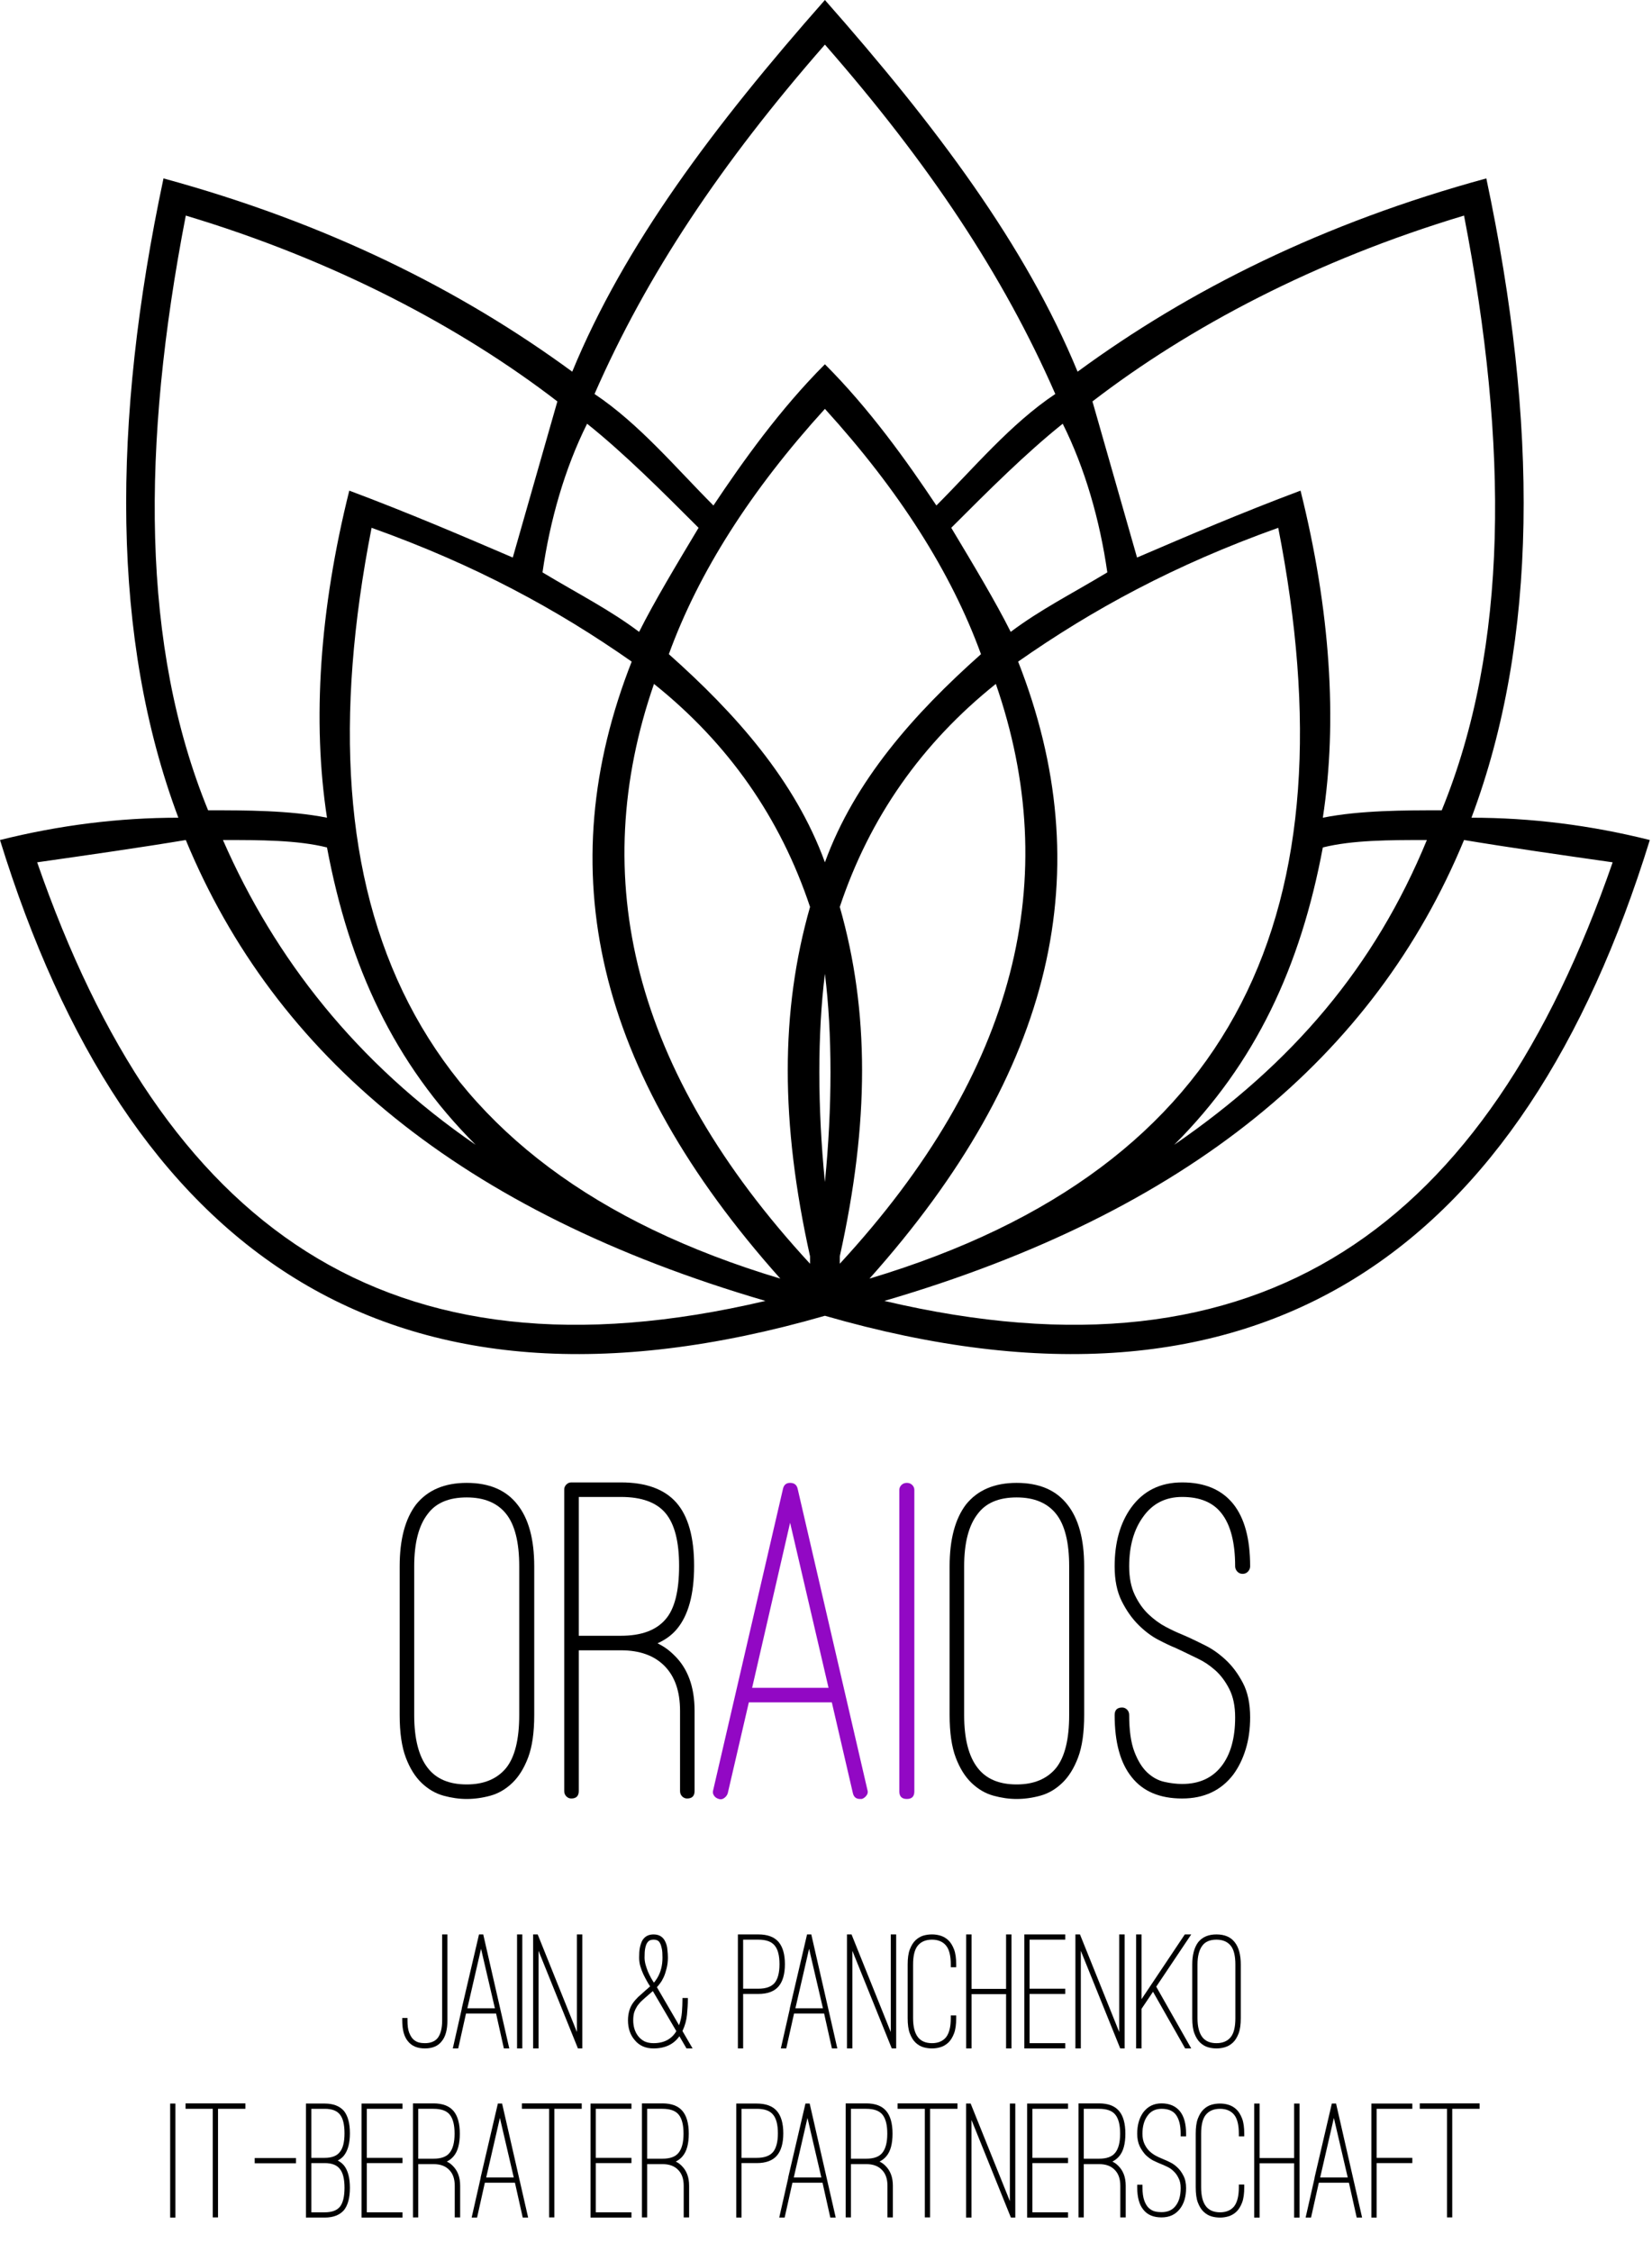 <?xml version="1.0" encoding="UTF-8" standalone="no"?><!DOCTYPE svg PUBLIC "-//W3C//DTD SVG 1.1//EN" "http://www.w3.org/Graphics/SVG/1.1/DTD/svg11.dtd"><svg width="100%" height="100%" viewBox="0 0 521 710" version="1.1" xmlns="http://www.w3.org/2000/svg" xmlns:xlink="http://www.w3.org/1999/xlink" xml:space="preserve" xmlns:serif="http://www.serif.com/" style="fill-rule:evenodd;clip-rule:evenodd;stroke-linejoin:round;stroke-miterlimit:2;"><g><path d="M147.191,567.188c-2.366,-0 -4.804,-0.344 -7.319,-1.035c-2.513,-0.691 -4.806,-2.022 -6.875,-3.994c-2.069,-1.971 -3.747,-4.656 -5.028,-8.056c-1.282,-3.403 -1.922,-7.862 -1.922,-13.384l-0,-46.872c-0,-8.475 1.725,-14.981 5.175,-19.516c3.647,-4.534 8.972,-6.803 15.969,-6.803c7.096,0 12.421,2.269 15.968,6.803c3.55,4.435 5.325,10.941 5.325,19.516l0,46.872c0,5.522 -0.64,9.981 -1.922,13.384c-1.281,3.4 -2.959,6.085 -5.028,8.056c-2.068,1.972 -4.362,3.303 -6.875,3.994c-2.515,0.691 -5.003,1.034 -7.468,1.034Zm-0,-95.075c-5.619,0 -9.71,1.725 -12.272,5.175c-2.86,3.647 -4.288,9.169 -4.288,16.56l0,46.872c0,7.493 1.428,13.062 4.288,16.709c2.662,3.45 6.753,5.175 12.272,5.175c5.421,0 9.562,-1.725 12.421,-5.175c2.76,-3.45 4.141,-9.019 4.141,-16.709l0,-46.872c0,-7.591 -1.381,-13.109 -4.141,-16.56c-2.759,-3.45 -6.899,-5.175 -12.421,-5.175Z" style="fill-rule:nonzero;"/><path d="M212.547,521.794c4.337,4.14 6.506,10.006 6.506,17.597l0,25.284c0,1.575 -0.791,2.366 -2.366,2.366c-0.59,-0 -1.109,-0.222 -1.553,-0.666c-0.443,-0.444 -0.665,-1.012 -0.665,-1.7l-0,-25.284c-0,-6.113 -1.625,-10.819 -4.878,-14.122c-3.254,-3.303 -7.838,-4.953 -13.754,-4.953l-13.306,-0l0,44.359c0,1.575 -0.79,2.366 -2.365,2.366c-0.594,-0 -1.11,-0.222 -1.554,-0.666c-0.443,-0.444 -0.665,-1.012 -0.665,-1.7l-0,-95.075c-0,-0.594 0.222,-1.109 0.665,-1.553c0.444,-0.444 0.96,-0.666 1.554,-0.666l15.671,0c7.888,0 13.704,2.119 17.451,6.356c3.743,4.241 5.618,10.894 5.618,19.963c0,8.972 -1.825,15.625 -5.472,19.963c-1.578,1.871 -3.6,3.349 -6.062,4.434c0.984,0.494 1.897,1.034 2.734,1.628c0.838,0.591 1.653,1.281 2.441,2.069Zm-30.016,-6.063l13.307,0c6.409,0 11.09,-1.725 14.046,-5.175c2.86,-3.253 4.288,-8.872 4.288,-16.856c-0,-7.687 -1.428,-13.234 -4.288,-16.634c-2.859,-3.4 -7.54,-5.1 -14.046,-5.1l-13.307,-0l0,43.765Z" style="fill-rule:nonzero;"/><path d="M320.628,567.188c-2.365,-0 -4.803,-0.344 -7.319,-1.035c-2.512,-0.691 -4.806,-2.022 -6.875,-3.994c-2.068,-1.971 -3.746,-4.656 -5.028,-8.056c-1.281,-3.403 -1.922,-7.862 -1.922,-13.384l0,-46.872c0,-8.475 1.725,-14.981 5.175,-19.516c3.647,-4.534 8.972,-6.803 15.969,-6.803c7.097,0 12.422,2.269 15.969,6.803c3.55,4.435 5.325,10.941 5.325,19.516l-0,46.872c-0,5.522 -0.641,9.981 -1.922,13.384c-1.281,3.4 -2.959,6.085 -5.028,8.056c-2.069,1.972 -4.363,3.303 -6.875,3.994c-2.516,0.691 -5.003,1.034 -7.469,1.034Zm0,-95.075c-5.619,0 -9.709,1.725 -12.272,5.175c-2.859,3.647 -4.287,9.169 -4.287,16.56l-0,46.872c-0,7.493 1.428,13.062 4.287,16.709c2.663,3.45 6.753,5.175 12.272,5.175c5.422,0 9.563,-1.725 12.422,-5.175c2.759,-3.45 4.141,-9.019 4.141,-16.709l-0,-46.872c-0,-7.591 -1.382,-13.109 -4.141,-16.56c-2.759,-3.45 -6.9,-5.175 -12.422,-5.175Z" style="fill-rule:nonzero;"/><path d="M372.825,567.041c-7.097,-0 -12.422,-2.269 -15.969,-6.803c-3.55,-4.435 -5.325,-10.941 -5.325,-19.519c0,-1.575 0.791,-2.366 2.366,-2.366c0.594,0 1.109,0.222 1.553,0.666c0.444,0.443 0.666,1.012 0.666,1.7c-0,4.831 0.543,8.675 1.628,11.534c1.084,2.859 2.437,5.053 4.065,6.581c1.625,1.528 3.425,2.513 5.397,2.957c1.972,0.443 3.844,0.665 5.619,0.665c5.322,0 9.438,-1.85 12.347,-5.544c2.906,-3.696 4.362,-8.85 4.362,-15.453c0,-3.55 -0.618,-6.531 -1.85,-8.947c-1.231,-2.412 -2.709,-4.384 -4.434,-5.912c-1.725,-1.528 -3.525,-2.738 -5.397,-3.622c-1.875,-0.887 -3.403,-1.628 -4.584,-2.219l-2.516,-1.184c-1.478,-0.591 -3.3,-1.453 -5.469,-2.588c-2.168,-1.131 -4.265,-2.709 -6.284,-4.731c-2.022,-2.019 -3.772,-4.509 -5.25,-7.465c-1.478,-2.96 -2.219,-6.607 -2.219,-10.944c0,-7.491 1.725,-13.65 5.175,-18.481c3.847,-5.325 9.219,-7.985 16.119,-7.985c7.097,0 12.469,2.266 16.116,6.8c3.55,4.438 5.325,10.991 5.325,19.666c-0,0.594 -0.222,1.134 -0.666,1.628c-0.444,0.494 -1.013,0.737 -1.7,0.737c-0.691,0 -1.259,-0.243 -1.703,-0.737c-0.444,-0.494 -0.663,-1.034 -0.663,-1.628c0,-7.491 -1.431,-13.06 -4.29,-16.706c-2.66,-3.45 -6.8,-5.175 -12.419,-5.175c-5.225,-0 -9.316,2.068 -12.272,6.209c-2.959,4.041 -4.437,9.266 -4.437,15.672c-0,3.55 0.59,6.556 1.775,9.022c1.181,2.462 2.637,4.509 4.362,6.134c1.725,1.628 3.522,2.934 5.397,3.919c1.872,0.987 3.547,1.775 5.028,2.365l2.366,1.035c1.281,0.594 3.006,1.431 5.175,2.515c2.169,1.085 4.287,2.588 6.356,4.51c2.072,1.922 3.869,4.337 5.397,7.244c1.528,2.909 2.294,6.531 2.294,10.868c-0,3.647 -0.469,7 -1.407,10.057c-0.937,3.053 -2.243,5.715 -3.918,7.984c-3.844,5.025 -9.216,7.541 -16.116,7.541Z" style="fill-rule:nonzero;"/><path d="M273.575,564.378c0.197,0.591 0.1,1.159 -0.297,1.7c-0.394,0.544 -0.887,0.913 -1.478,1.109l-0.591,0c-1.184,0 -1.921,-0.59 -2.218,-1.775l-6.653,-28.684l-26.172,0l-6.653,28.684c-0.197,0.591 -0.566,1.085 -1.11,1.479c-0.54,0.396 -1.109,0.493 -1.7,0.296c-0.69,-0.196 -1.209,-0.565 -1.553,-1.109c-0.344,-0.541 -0.419,-1.109 -0.222,-1.7l22.031,-95.075c0.297,-1.184 1.035,-1.775 2.219,-1.775c1.281,0 2.069,0.591 2.366,1.775l22.031,95.075Zm-12.272,-32.234l-12.125,-52.047l-11.978,52.047l24.103,-0Z" style="fill:#9208c4;fill-rule:nonzero;"/><path d="M285.997,567.188c-1.578,-0 -2.369,-0.788 -2.369,-2.366l0,-95.075c0,-0.591 0.222,-1.11 0.666,-1.553c0.443,-0.444 1.012,-0.666 1.703,-0.666c0.687,0 1.256,0.222 1.7,0.666c0.444,0.443 0.665,0.962 0.665,1.553l0,95.075c0,1.578 -0.79,2.365 -2.365,2.365Z" style="fill:#9208c4;fill-rule:nonzero;"/></g><path d="M260.156,0c35.156,39.844 63.281,77.344 79.688,117.188c35.156,-25.782 77.344,-46.876 128.906,-60.938c16.406,77.344 16.406,145.313 -4.688,201.563c18.75,-0 37.5,2.343 56.25,7.031c-39.843,128.906 -121.875,189.844 -260.156,150c-138.281,39.844 -220.312,-21.094 -260.156,-150c18.75,-4.688 37.5,-7.031 56.25,-7.031c-21.094,-56.25 -21.094,-124.219 -4.688,-201.563c51.563,14.063 93.751,35.156 128.907,60.938c16.406,-39.844 44.531,-77.344 79.687,-117.188Zm-150,154.688c18.75,7.031 35.156,14.062 51.563,21.093c4.687,-16.406 9.375,-32.812 14.062,-49.218c-30.469,-23.438 -70.312,-44.532 -117.187,-58.594c-14.063,72.656 -14.063,135.937 7.031,187.5c11.719,-0 25.781,-0 37.5,2.344c-4.688,-30.469 -2.344,-65.625 7.031,-103.125Zm60.938,25.781c11.718,7.031 21.093,11.719 30.468,18.75c4.688,-9.375 11.719,-21.094 18.75,-32.813c-11.718,-11.719 -23.437,-23.437 -35.156,-32.812c-7.031,14.062 -11.719,30.469 -14.062,46.875Zm39.844,25.781c21.093,18.75 39.843,39.844 49.218,65.625c9.375,-25.781 28.125,-46.875 49.219,-65.625c-9.375,-25.781 -25.781,-51.563 -49.219,-77.344c-23.437,25.781 -39.844,51.563 -49.219,77.344Zm53.907,79.688c9.375,32.812 9.375,67.968 -0,110.156l-0,2.344c56.25,-60.938 70.312,-121.875 49.219,-182.813c-23.438,18.75 -39.844,42.188 -49.219,70.313Zm-114.844,75c-25.781,-25.782 -39.844,-56.25 -46.875,-93.75c-9.375,-2.344 -21.094,-2.344 -32.813,-2.344c16.407,37.5 42.188,70.312 79.688,96.094Zm-32.813,-194.532c-23.437,119.532 11.719,201.563 128.907,236.719c-58.594,-65.625 -72.656,-128.906 -46.875,-194.531c-23.438,-16.406 -49.219,-30.469 -82.031,-42.188Zm138.281,232.032l-0,-2.344c-9.375,-42.188 -9.375,-77.344 -0,-110.156c-9.375,-28.125 -25.781,-51.563 -49.219,-70.313c-21.094,60.938 -7.031,121.875 49.219,182.813Zm4.687,-25.782c2.344,-23.437 2.344,-46.875 0,-65.625c-2.344,18.75 -2.344,42.188 0,65.625Zm150,-217.969c9.375,37.5 11.719,72.657 7.031,103.125c11.719,-2.343 25.782,-2.343 37.5,-2.343c21.094,-51.563 21.094,-114.844 7.032,-187.5c-46.875,14.062 -86.719,35.156 -117.188,58.593c4.688,16.407 9.375,32.813 14.063,49.219c16.406,-7.031 32.812,-14.062 51.562,-21.094Zm7.031,112.5c-7.031,37.5 -21.093,67.969 -46.875,93.75c37.5,-25.781 63.282,-56.25 79.688,-96.093c-11.719,-0 -23.438,-0 -32.813,2.344Zm-98.437,-67.969c9.375,-7.031 18.75,-11.719 30.469,-18.75c-2.344,-16.406 -7.031,-32.813 -14.063,-46.875c-11.719,9.375 -23.437,21.094 -35.156,32.812c7.031,11.719 14.063,23.438 18.75,32.813Zm-44.531,203.906c117.187,-35.156 152.344,-117.188 128.906,-236.719c-32.813,11.719 -58.594,25.781 -82.031,42.188c25.781,65.625 11.719,128.906 -46.875,194.531Zm58.594,-278.906c-16.407,-37.5 -39.844,-72.656 -72.657,-110.156c-32.812,37.5 -56.25,72.656 -72.656,110.156c14.063,9.375 25.781,23.437 37.5,35.156c9.375,-14.063 21.094,-30.469 35.156,-44.531c14.063,14.062 25.781,30.469 35.156,44.531c11.719,-11.719 23.438,-25.781 37.5,-35.156Zm128.907,140.625c-28.125,67.969 -86.719,117.187 -182.813,145.312c119.531,28.125 189.844,-23.437 229.688,-138.281c-16.407,-2.344 -32.813,-4.688 -46.875,-7.031Zm-220.313,145.312c-96.094,-28.125 -154.687,-77.344 -182.812,-145.312c-14.063,2.344 -30.469,4.687 -46.875,7.031c39.843,114.844 110.156,166.406 229.687,138.281Z"/><g transform="matrix(4.444,0,0,4.444,-812.826,-1144.73)"><g transform="matrix(12,0,0,12,211.45,402.917)"><path d="M0.134,-0c-0.045,-0 -0.078,-0.014 -0.101,-0.043c-0.022,-0.027 -0.033,-0.067 -0.033,-0.122l0,-0.015l0.031,0l0,0.015c0,0.03 0.003,0.054 0.01,0.072c0.007,0.017 0.015,0.031 0.025,0.04c0.01,0.009 0.021,0.015 0.033,0.018c0.012,0.003 0.024,0.004 0.035,0.004c0.033,-0 0.059,-0.01 0.076,-0.031c0.017,-0.023 0.026,-0.057 0.026,-0.103l0,-0.509l0.031,-0l0,0.509c0,0.055 -0.011,0.095 -0.033,0.122c-0.022,0.029 -0.055,0.043 -0.1,0.043Z" style="fill-rule:nonzero;"/></g><g transform="matrix(12,0,0,12,214.918,402.917)"><path d="M0.042,-0l-0.032,-0l0.053,-0.234l0,-0.003l0.102,-0.437l0.025,0l0.154,0.674l-0.032,-0l-0.046,-0.206l-0.178,0l-0.046,0.206Zm0.135,-0.589l-0.081,0.352l0.163,-0l-0.082,-0.352Z" style="fill-rule:nonzero;"/></g><g transform="matrix(12,0,0,12,219.322,402.917)"><rect x="0.023" y="-0.674" width="0.031" height="0.674" style="fill-rule:nonzero;"/></g><g transform="matrix(12,0,0,12,220.63,402.917)"><path d="M0.041,-0.577l0,0.577l-0.032,-0l0,-0.674l0.027,0l0.232,0.577l0,-0.577l0.032,0l-0,0.674l-0.026,-0l-0.233,-0.577Z" style="fill-rule:nonzero;"/></g><g transform="matrix(12,0,0,12,227.47,402.917)"><path d="M0.151,-0c-0.047,-0 -0.084,-0.016 -0.111,-0.049c-0.027,-0.031 -0.04,-0.07 -0.04,-0.117c0,-0.022 0.003,-0.041 0.008,-0.058c0.005,-0.017 0.012,-0.031 0.021,-0.044c0.009,-0.013 0.02,-0.025 0.031,-0.036c0.012,-0.011 0.024,-0.021 0.036,-0.032c0.005,-0.005 0.011,-0.01 0.017,-0.015c0.006,-0.005 0.012,-0.011 0.018,-0.016c-0.005,-0.007 -0.011,-0.016 -0.018,-0.029c-0.007,-0.013 -0.015,-0.027 -0.022,-0.042c-0.007,-0.015 -0.013,-0.031 -0.018,-0.048c-0.005,-0.017 -0.007,-0.034 -0.007,-0.051c0,-0.023 0.001,-0.042 0.004,-0.057c0.003,-0.016 0.008,-0.03 0.013,-0.041c0.014,-0.026 0.037,-0.039 0.068,-0.039c0.034,0 0.058,0.015 0.071,0.046c0.006,0.013 0.01,0.028 0.011,0.045c0.002,0.017 0.003,0.032 0.003,0.046c0,0.024 -0.003,0.046 -0.008,0.065c-0.005,0.019 -0.01,0.036 -0.017,0.051c-0.007,0.015 -0.014,0.027 -0.022,0.037c-0.007,0.009 -0.013,0.017 -0.018,0.022l0.131,0.225c0.009,-0.025 0.015,-0.051 0.017,-0.078c0.002,-0.027 0.003,-0.052 0.003,-0.073l-0,-0.01l0.032,0l-0,0.01c-0,0.025 -0.002,0.055 -0.005,0.088c-0.003,0.033 -0.012,0.065 -0.026,0.095c-0,0.001 -0,0.001 -0.001,0.001l-0,0.001l0.06,0.103l-0.036,0l-0.042,-0.072c-0.034,0.048 -0.085,0.072 -0.153,0.072Zm-0.053,-0.537c-0,0.013 0.002,0.027 0.006,0.042c0.004,0.014 0.009,0.028 0.014,0.041c0.006,0.013 0.012,0.026 0.018,0.037c0.007,0.011 0.012,0.021 0.017,0.028c0.003,-0.003 0.007,-0.007 0.01,-0.012c0.003,-0.005 0.007,-0.01 0.01,-0.015c0.021,-0.035 0.031,-0.075 0.031,-0.121c-0,-0.022 -0.001,-0.04 -0.004,-0.053c-0.003,-0.014 -0.006,-0.025 -0.011,-0.033c-0.004,-0.008 -0.009,-0.013 -0.016,-0.016c-0.007,-0.003 -0.014,-0.004 -0.022,-0.004c-0.007,0 -0.014,0.001 -0.021,0.004c-0.006,0.002 -0.011,0.007 -0.016,0.014c-0.005,0.007 -0.009,0.018 -0.012,0.032c-0.003,0.014 -0.004,0.033 -0.004,0.056Zm0.018,0.225c-0.012,0.01 -0.023,0.02 -0.034,0.03c-0.01,0.009 -0.019,0.02 -0.027,0.031c-0.007,0.011 -0.013,0.023 -0.018,0.037c-0.004,0.013 -0.006,0.029 -0.006,0.048c-0,0.017 0.002,0.033 0.007,0.05c0.005,0.016 0.012,0.03 0.022,0.043c0.01,0.013 0.022,0.023 0.037,0.031c0.015,0.007 0.033,0.011 0.054,0.011c0.062,0 0.107,-0.024 0.135,-0.071l-0.139,-0.237c-0.005,0.005 -0.011,0.009 -0.016,0.014c-0.005,0.004 -0.01,0.008 -0.015,0.013Z" style="fill-rule:nonzero;"/></g><g transform="matrix(12,0,0,12,235.138,402.917)"><path d="M0.042,-0l-0.031,-0l-0,-0.674l0.121,0c0.054,0 0.094,0.015 0.119,0.044c0.025,0.029 0.038,0.073 0.038,0.132c0,0.059 -0.013,0.103 -0.038,0.132c-0.025,0.029 -0.065,0.044 -0.119,0.044l-0.09,0l-0,0.322Zm-0,-0.353l0.09,0c0.044,0 0.076,-0.011 0.096,-0.034c0.019,-0.023 0.029,-0.06 0.029,-0.111c0,-0.052 -0.01,-0.089 -0.029,-0.111c-0.019,-0.023 -0.051,-0.034 -0.096,-0.034l-0.09,0l-0,0.29Z" style="fill-rule:nonzero;"/></g><g transform="matrix(12,0,0,12,238.198,402.917)"><path d="M0.042,-0l-0.032,-0l0.053,-0.234l0,-0.003l0.102,-0.437l0.025,0l0.154,0.674l-0.032,-0l-0.046,-0.206l-0.178,0l-0.046,0.206Zm0.135,-0.589l-0.081,0.352l0.163,-0l-0.082,-0.352Z" style="fill-rule:nonzero;"/></g><g transform="matrix(12,0,0,12,242.902,402.917)"><path d="M0.041,-0.577l0,0.577l-0.032,-0l0,-0.674l0.027,0l0.232,0.577l0,-0.577l0.032,0l-0,0.674l-0.026,-0l-0.233,-0.577Z" style="fill-rule:nonzero;"/></g><g transform="matrix(12,0,0,12,247.222,402.917)"><path d="M0.152,-0c-0.017,-0 -0.034,-0.002 -0.051,-0.007c-0.017,-0.005 -0.032,-0.014 -0.046,-0.027c-0.014,-0.013 -0.025,-0.031 -0.034,-0.054c-0.009,-0.023 -0.013,-0.054 -0.013,-0.091l0,-0.317c0,-0.037 0.004,-0.067 0.013,-0.09c0.009,-0.023 0.02,-0.041 0.034,-0.054c0.014,-0.013 0.029,-0.022 0.046,-0.027c0.017,-0.005 0.034,-0.007 0.051,-0.007c0.016,0 0.032,0.002 0.049,0.007c0.017,0.005 0.033,0.014 0.047,0.027c0.014,0.013 0.025,0.031 0.034,0.054c0.009,0.023 0.013,0.053 0.013,0.09l-0,0.016l-0.032,0l0,-0.016c0,-0.051 -0.009,-0.089 -0.028,-0.112c-0.019,-0.023 -0.047,-0.035 -0.083,-0.035c-0.037,0 -0.065,0.012 -0.084,0.035c-0.019,0.023 -0.028,0.061 -0.028,0.112l-0,0.317c-0,0.051 0.01,0.089 0.029,0.113c0.018,0.023 0.046,0.035 0.083,0.035c0.036,-0 0.064,-0.012 0.083,-0.035c0.019,-0.025 0.028,-0.062 0.028,-0.113l-0,-0.016l0.032,0l-0,0.016c-0,0.037 -0.004,0.068 -0.013,0.091c-0.009,0.023 -0.02,0.041 -0.034,0.054c-0.014,0.013 -0.03,0.022 -0.047,0.027c-0.017,0.005 -0.033,0.007 -0.049,0.007Z" style="fill-rule:nonzero;"/></g><g transform="matrix(12,0,0,12,251.35,402.917)"><path d="M0.246,-0.674l0.032,0l0,0.674l-0.032,-0l-0,-0.321l-0.204,0l-0,0.321l-0.032,-0l-0,-0.674l0.032,0l-0,0.322l0.204,0l-0,-0.322Z" style="fill-rule:nonzero;"/></g><g transform="matrix(12,0,0,12,255.478,402.917)"><path d="M0.041,-0.643l0,0.29l0.211,0l0,0.031l-0.211,0l-0,0.291l0.211,0l0,0.031l-0.242,0l-0,-0.674l0.242,0l0,0.031l-0.211,0Z" style="fill-rule:nonzero;"/></g><g transform="matrix(12,0,0,12,259.114,402.917)"><path d="M0.041,-0.577l0,0.577l-0.032,-0l0,-0.674l0.027,0l0.232,0.577l0,-0.577l0.032,0l-0,0.674l-0.026,-0l-0.233,-0.577Z" style="fill-rule:nonzero;"/></g><g transform="matrix(12,0,0,12,263.434,402.917)"><path d="M0.334,-0.674l-0.207,0.309l0.207,0.365l-0.036,0l-0.19,-0.335l-0.068,0.101l-0,0.234l-0.032,0l-0,-0.674l0.032,0l-0,0.383l0.256,-0.383l0.038,0Z" style="fill-rule:nonzero;"/></g><g transform="matrix(12,0,0,12,267.394,402.917)"><path d="M0.153,-0c-0.016,-0 -0.033,-0.002 -0.05,-0.007c-0.017,-0.005 -0.032,-0.014 -0.046,-0.027c-0.014,-0.013 -0.025,-0.031 -0.034,-0.054c-0.009,-0.023 -0.013,-0.054 -0.013,-0.091l0,-0.317c0,-0.057 0.012,-0.101 0.035,-0.132c0.025,-0.031 0.061,-0.046 0.108,-0.046c0.048,0 0.084,0.015 0.108,0.046c0.024,0.03 0.036,0.074 0.036,0.132l-0,0.317c-0,0.037 -0.004,0.068 -0.013,0.091c-0.009,0.023 -0.02,0.041 -0.034,0.054c-0.014,0.013 -0.03,0.022 -0.047,0.027c-0.017,0.005 -0.033,0.007 -0.05,0.007Zm-0,-0.643c-0.038,0 -0.066,0.012 -0.083,0.035c-0.019,0.025 -0.029,0.062 -0.029,0.112l-0,0.317c-0,0.051 0.01,0.088 0.029,0.113c0.018,0.023 0.046,0.035 0.083,0.035c0.037,-0 0.065,-0.012 0.084,-0.035c0.019,-0.023 0.028,-0.061 0.028,-0.113l-0,-0.317c-0,-0.051 -0.009,-0.089 -0.028,-0.112c-0.019,-0.023 -0.047,-0.035 -0.084,-0.035Z" style="fill-rule:nonzero;"/></g><g transform="matrix(12,0,0,12,194.704,414.917)"><rect x="0.023" y="-0.674" width="0.031" height="0.674" style="fill-rule:nonzero;"/></g><g transform="matrix(12,0,0,12,196.012,414.917)"><path d="M0.359,-0.675l0,0.032l-0.162,0l0,0.642l-0.031,0l0,-0.642l-0.161,0l0,-0.032l0.354,0Z" style="fill-rule:nonzero;"/></g><g transform="matrix(12,0,0,12,200.824,414.917)"><rect x="0.013" y="-0.352" width="0.244" height="0.031" style="fill-rule:nonzero;"/></g><g transform="matrix(12,0,0,12,204.412,414.917)"><path d="M0.205,-0.337c0.014,0.007 0.026,0.016 0.037,0.029c0.023,0.029 0.035,0.073 0.035,0.132c0,0.059 -0.012,0.103 -0.035,0.132c-0.025,0.029 -0.063,0.044 -0.114,0.044l-0.111,-0l0,-0.674l0.111,0c0.051,0 0.089,0.015 0.114,0.044c0.023,0.029 0.035,0.073 0.035,0.132c0,0.058 -0.012,0.102 -0.035,0.131c-0.005,0.007 -0.011,0.012 -0.017,0.017c-0.006,0.005 -0.013,0.009 -0.02,0.013Zm-0.156,-0.016l0.079,0c0.041,0 0.071,-0.011 0.089,-0.034c0.019,-0.023 0.028,-0.06 0.028,-0.111c-0,-0.052 -0.009,-0.089 -0.027,-0.111c-0.018,-0.023 -0.048,-0.034 -0.09,-0.034l-0.079,0l-0,0.29Zm0.079,0.322c0.042,0 0.072,-0.011 0.09,-0.033c0.018,-0.023 0.027,-0.06 0.027,-0.112c-0,-0.052 -0.009,-0.089 -0.028,-0.112c-0.018,-0.023 -0.048,-0.034 -0.089,-0.034l-0.079,0l-0,0.291l0.079,0Z" style="fill-rule:nonzero;"/></g><g transform="matrix(12,0,0,12,208.444,414.917)"><path d="M0.041,-0.643l0,0.29l0.211,0l0,0.031l-0.211,0l-0,0.291l0.211,0l0,0.031l-0.242,0l-0,-0.674l0.242,0l0,0.031l-0.211,0Z" style="fill-rule:nonzero;"/></g><g transform="matrix(12,0,0,12,212.08,414.917)"><path d="M0.245,-0.307c0.03,0.029 0.045,0.068 0.045,0.119l0,0.187l-0.032,0l0,-0.187c0,-0.041 -0.011,-0.072 -0.033,-0.094c-0.022,-0.023 -0.053,-0.034 -0.093,-0.034l-0.09,0l-0,0.315l-0.031,0l-0,-0.674l0.121,0c0.054,-0 0.093,0.015 0.118,0.044c0.025,0.029 0.038,0.074 0.038,0.135c0,0.06 -0.012,0.105 -0.037,0.134c-0.011,0.013 -0.024,0.023 -0.04,0.031c0.013,0.006 0.024,0.014 0.034,0.024Zm-0.113,-0.041c0.045,-0 0.076,-0.011 0.095,-0.034c0.02,-0.024 0.03,-0.062 0.03,-0.114c0,-0.053 -0.01,-0.09 -0.029,-0.113c-0.019,-0.023 -0.051,-0.034 -0.096,-0.034l-0.09,-0l-0,0.295l0.09,-0Z" style="fill-rule:nonzero;"/></g><g transform="matrix(12,0,0,12,216.256,414.917)"><path d="M0.042,-0l-0.032,-0l0.053,-0.234l0,-0.003l0.102,-0.437l0.025,0l0.154,0.674l-0.032,-0l-0.046,-0.206l-0.178,0l-0.046,0.206Zm0.135,-0.589l-0.081,0.352l0.163,-0l-0.082,-0.352Z" style="fill-rule:nonzero;"/></g><g transform="matrix(12,0,0,12,219.88,414.917)"><path d="M0.359,-0.675l0,0.032l-0.162,0l0,0.642l-0.031,0l0,-0.642l-0.161,0l0,-0.032l0.354,0Z" style="fill-rule:nonzero;"/></g><g transform="matrix(12,0,0,12,224.692,414.917)"><path d="M0.041,-0.643l0,0.29l0.211,0l0,0.031l-0.211,0l-0,0.291l0.211,0l0,0.031l-0.242,0l-0,-0.674l0.242,0l0,0.031l-0.211,0Z" style="fill-rule:nonzero;"/></g><g transform="matrix(12,0,0,12,228.328,414.917)"><path d="M0.245,-0.307c0.03,0.029 0.045,0.068 0.045,0.119l0,0.187l-0.032,0l0,-0.187c0,-0.041 -0.011,-0.072 -0.033,-0.094c-0.022,-0.023 -0.053,-0.034 -0.093,-0.034l-0.09,0l-0,0.315l-0.031,0l-0,-0.674l0.121,0c0.054,-0 0.093,0.015 0.118,0.044c0.025,0.029 0.038,0.074 0.038,0.135c0,0.06 -0.012,0.105 -0.037,0.134c-0.011,0.013 -0.024,0.023 -0.04,0.031c0.013,0.006 0.024,0.014 0.034,0.024Zm-0.113,-0.041c0.045,-0 0.076,-0.011 0.095,-0.034c0.02,-0.024 0.03,-0.062 0.03,-0.114c0,-0.053 -0.01,-0.09 -0.029,-0.113c-0.019,-0.023 -0.051,-0.034 -0.096,-0.034l-0.09,-0l-0,0.295l0.09,-0Z" style="fill-rule:nonzero;"/></g><g transform="matrix(12,0,0,12,235.024,414.917)"><path d="M0.042,-0l-0.031,-0l-0,-0.674l0.121,0c0.054,0 0.094,0.015 0.119,0.044c0.025,0.029 0.038,0.073 0.038,0.132c0,0.059 -0.013,0.103 -0.038,0.132c-0.025,0.029 -0.065,0.044 -0.119,0.044l-0.09,0l-0,0.322Zm-0,-0.353l0.09,0c0.044,0 0.076,-0.011 0.096,-0.034c0.019,-0.023 0.029,-0.06 0.029,-0.111c0,-0.052 -0.01,-0.089 -0.029,-0.111c-0.019,-0.023 -0.051,-0.034 -0.096,-0.034l-0.09,0l-0,0.29Z" style="fill-rule:nonzero;"/></g><g transform="matrix(12,0,0,12,238.084,414.917)"><path d="M0.042,-0l-0.032,-0l0.053,-0.234l0,-0.003l0.102,-0.437l0.025,0l0.154,0.674l-0.032,-0l-0.046,-0.206l-0.178,0l-0.046,0.206Zm0.135,-0.589l-0.081,0.352l0.163,-0l-0.082,-0.352Z" style="fill-rule:nonzero;"/></g><g transform="matrix(12,0,0,12,242.788,414.917)"><path d="M0.245,-0.307c0.03,0.029 0.045,0.068 0.045,0.119l0,0.187l-0.032,0l0,-0.187c0,-0.041 -0.011,-0.072 -0.033,-0.094c-0.022,-0.023 -0.053,-0.034 -0.093,-0.034l-0.09,0l-0,0.315l-0.031,0l-0,-0.674l0.121,0c0.054,-0 0.093,0.015 0.118,0.044c0.025,0.029 0.038,0.074 0.038,0.135c0,0.06 -0.012,0.105 -0.037,0.134c-0.011,0.013 -0.024,0.023 -0.04,0.031c0.013,0.006 0.024,0.014 0.034,0.024Zm-0.113,-0.041c0.045,-0 0.076,-0.011 0.095,-0.034c0.02,-0.024 0.03,-0.062 0.03,-0.114c0,-0.053 -0.01,-0.09 -0.029,-0.113c-0.019,-0.023 -0.051,-0.034 -0.096,-0.034l-0.09,-0l-0,0.295l0.09,-0Z" style="fill-rule:nonzero;"/></g><g transform="matrix(12,0,0,12,246.544,414.917)"><path d="M0.359,-0.675l0,0.032l-0.162,0l0,0.642l-0.031,0l0,-0.642l-0.161,0l0,-0.032l0.354,0Z" style="fill-rule:nonzero;"/></g><g transform="matrix(12,0,0,12,251.356,414.917)"><path d="M0.041,-0.577l0,0.577l-0.032,-0l0,-0.674l0.027,0l0.232,0.577l0,-0.577l0.032,0l-0,0.674l-0.026,-0l-0.233,-0.577Z" style="fill-rule:nonzero;"/></g><g transform="matrix(12,0,0,12,255.676,414.917)"><path d="M0.041,-0.643l0,0.29l0.211,0l0,0.031l-0.211,0l-0,0.291l0.211,0l0,0.031l-0.242,0l-0,-0.674l0.242,0l0,0.031l-0.211,0Z" style="fill-rule:nonzero;"/></g><g transform="matrix(12,0,0,12,259.312,414.917)"><path d="M0.245,-0.307c0.03,0.029 0.045,0.068 0.045,0.119l0,0.187l-0.032,0l0,-0.187c0,-0.041 -0.011,-0.072 -0.033,-0.094c-0.022,-0.023 -0.053,-0.034 -0.093,-0.034l-0.09,0l-0,0.315l-0.031,0l-0,-0.674l0.121,0c0.054,-0 0.093,0.015 0.118,0.044c0.025,0.029 0.038,0.074 0.038,0.135c0,0.06 -0.012,0.105 -0.037,0.134c-0.011,0.013 -0.024,0.023 -0.04,0.031c0.013,0.006 0.024,0.014 0.034,0.024Zm-0.113,-0.041c0.045,-0 0.076,-0.011 0.095,-0.034c0.02,-0.024 0.03,-0.062 0.03,-0.114c0,-0.053 -0.01,-0.09 -0.029,-0.113c-0.019,-0.023 -0.051,-0.034 -0.096,-0.034l-0.09,-0l-0,0.295l0.09,-0Z" style="fill-rule:nonzero;"/></g><g transform="matrix(12,0,0,12,263.488,414.917)"><path d="M0.154,-0.001c-0.048,0 -0.084,-0.015 -0.108,-0.046c-0.024,-0.029 -0.036,-0.073 -0.036,-0.132l0,-0.015l0.031,0l0,0.015c0,0.033 0.004,0.06 0.011,0.079c0.007,0.019 0.016,0.034 0.027,0.044c0.011,0.01 0.024,0.017 0.037,0.02c0.013,0.003 0.026,0.004 0.038,0.004c0.036,-0 0.064,-0.012 0.083,-0.037c0.02,-0.025 0.03,-0.06 0.03,-0.105c0,-0.024 -0.004,-0.044 -0.013,-0.06c-0.008,-0.017 -0.018,-0.03 -0.03,-0.041c-0.011,-0.011 -0.023,-0.019 -0.036,-0.025c-0.013,-0.006 -0.023,-0.011 -0.031,-0.014l-0.017,-0.007c-0.01,-0.004 -0.022,-0.01 -0.037,-0.017c-0.015,-0.008 -0.029,-0.019 -0.043,-0.032c-0.013,-0.014 -0.025,-0.031 -0.035,-0.051c-0.01,-0.021 -0.015,-0.046 -0.015,-0.075c-0,-0.051 0.012,-0.092 0.035,-0.125c0.027,-0.036 0.063,-0.054 0.109,-0.054c0.047,-0 0.084,0.016 0.109,0.047c0.024,0.03 0.036,0.074 0.036,0.132l-0,0.016l-0.032,0l0,-0.016c0,-0.051 -0.01,-0.088 -0.029,-0.113c-0.018,-0.023 -0.046,-0.034 -0.084,-0.034c-0.036,0 -0.064,0.014 -0.083,0.041c-0.02,0.027 -0.03,0.063 -0.03,0.106c-0,0.024 0.004,0.044 0.012,0.061c0.008,0.017 0.018,0.031 0.029,0.042c0.012,0.011 0.024,0.02 0.037,0.027c0.013,0.007 0.024,0.012 0.034,0.016l0.016,0.007c0.009,0.003 0.02,0.009 0.035,0.016c0.015,0.007 0.029,0.017 0.043,0.03c0.014,0.013 0.026,0.029 0.036,0.049c0.011,0.02 0.016,0.045 0.016,0.074c-0,0.05 -0.012,0.091 -0.036,0.122c-0.026,0.034 -0.062,0.051 -0.109,0.051Z" style="fill-rule:nonzero;"/></g><g transform="matrix(12,0,0,12,267.664,414.917)"><path d="M0.152,-0c-0.017,-0 -0.034,-0.002 -0.051,-0.007c-0.017,-0.005 -0.032,-0.014 -0.046,-0.027c-0.014,-0.013 -0.025,-0.031 -0.034,-0.054c-0.009,-0.023 -0.013,-0.054 -0.013,-0.091l0,-0.317c0,-0.037 0.004,-0.067 0.013,-0.09c0.009,-0.023 0.02,-0.041 0.034,-0.054c0.014,-0.013 0.029,-0.022 0.046,-0.027c0.017,-0.005 0.034,-0.007 0.051,-0.007c0.016,0 0.032,0.002 0.049,0.007c0.017,0.005 0.033,0.014 0.047,0.027c0.014,0.013 0.025,0.031 0.034,0.054c0.009,0.023 0.013,0.053 0.013,0.09l-0,0.016l-0.032,0l0,-0.016c0,-0.051 -0.009,-0.089 -0.028,-0.112c-0.019,-0.023 -0.047,-0.035 -0.083,-0.035c-0.037,0 -0.065,0.012 -0.084,0.035c-0.019,0.023 -0.028,0.061 -0.028,0.112l-0,0.317c-0,0.051 0.01,0.089 0.029,0.113c0.018,0.023 0.046,0.035 0.083,0.035c0.036,-0 0.064,-0.012 0.083,-0.035c0.019,-0.025 0.028,-0.062 0.028,-0.113l-0,-0.016l0.032,0l-0,0.016c-0,0.037 -0.004,0.068 -0.013,0.091c-0.009,0.023 -0.02,0.041 -0.034,0.054c-0.014,0.013 -0.03,0.022 -0.047,0.027c-0.017,0.005 -0.033,0.007 -0.049,0.007Z" style="fill-rule:nonzero;"/></g><g transform="matrix(12,0,0,12,271.792,414.917)"><path d="M0.246,-0.674l0.032,0l0,0.674l-0.032,-0l-0,-0.321l-0.204,0l-0,0.321l-0.032,-0l-0,-0.674l0.032,0l-0,0.322l0.204,0l-0,-0.322Z" style="fill-rule:nonzero;"/></g><g transform="matrix(12,0,0,12,275.44,414.917)"><path d="M0.042,-0l-0.032,-0l0.053,-0.234l0,-0.003l0.102,-0.437l0.025,0l0.154,0.674l-0.032,-0l-0.046,-0.206l-0.178,0l-0.046,0.206Zm0.135,-0.589l-0.081,0.352l0.163,-0l-0.082,-0.352Z" style="fill-rule:nonzero;"/></g><g transform="matrix(12,0,0,12,280.144,414.917)"><path d="M0.249,-0.643l-0.211,0l-0,0.29l0.211,0l0,0.031l-0.211,0l-0,0.322l-0.031,0l-0,-0.674l0.242,0l0,0.031Z" style="fill-rule:nonzero;"/></g><g transform="matrix(12,0,0,12,283.6,414.917)"><path d="M0.359,-0.675l0,0.032l-0.162,0l0,0.642l-0.031,0l0,-0.642l-0.161,0l0,-0.032l0.354,0Z" style="fill-rule:nonzero;"/></g></g></svg>